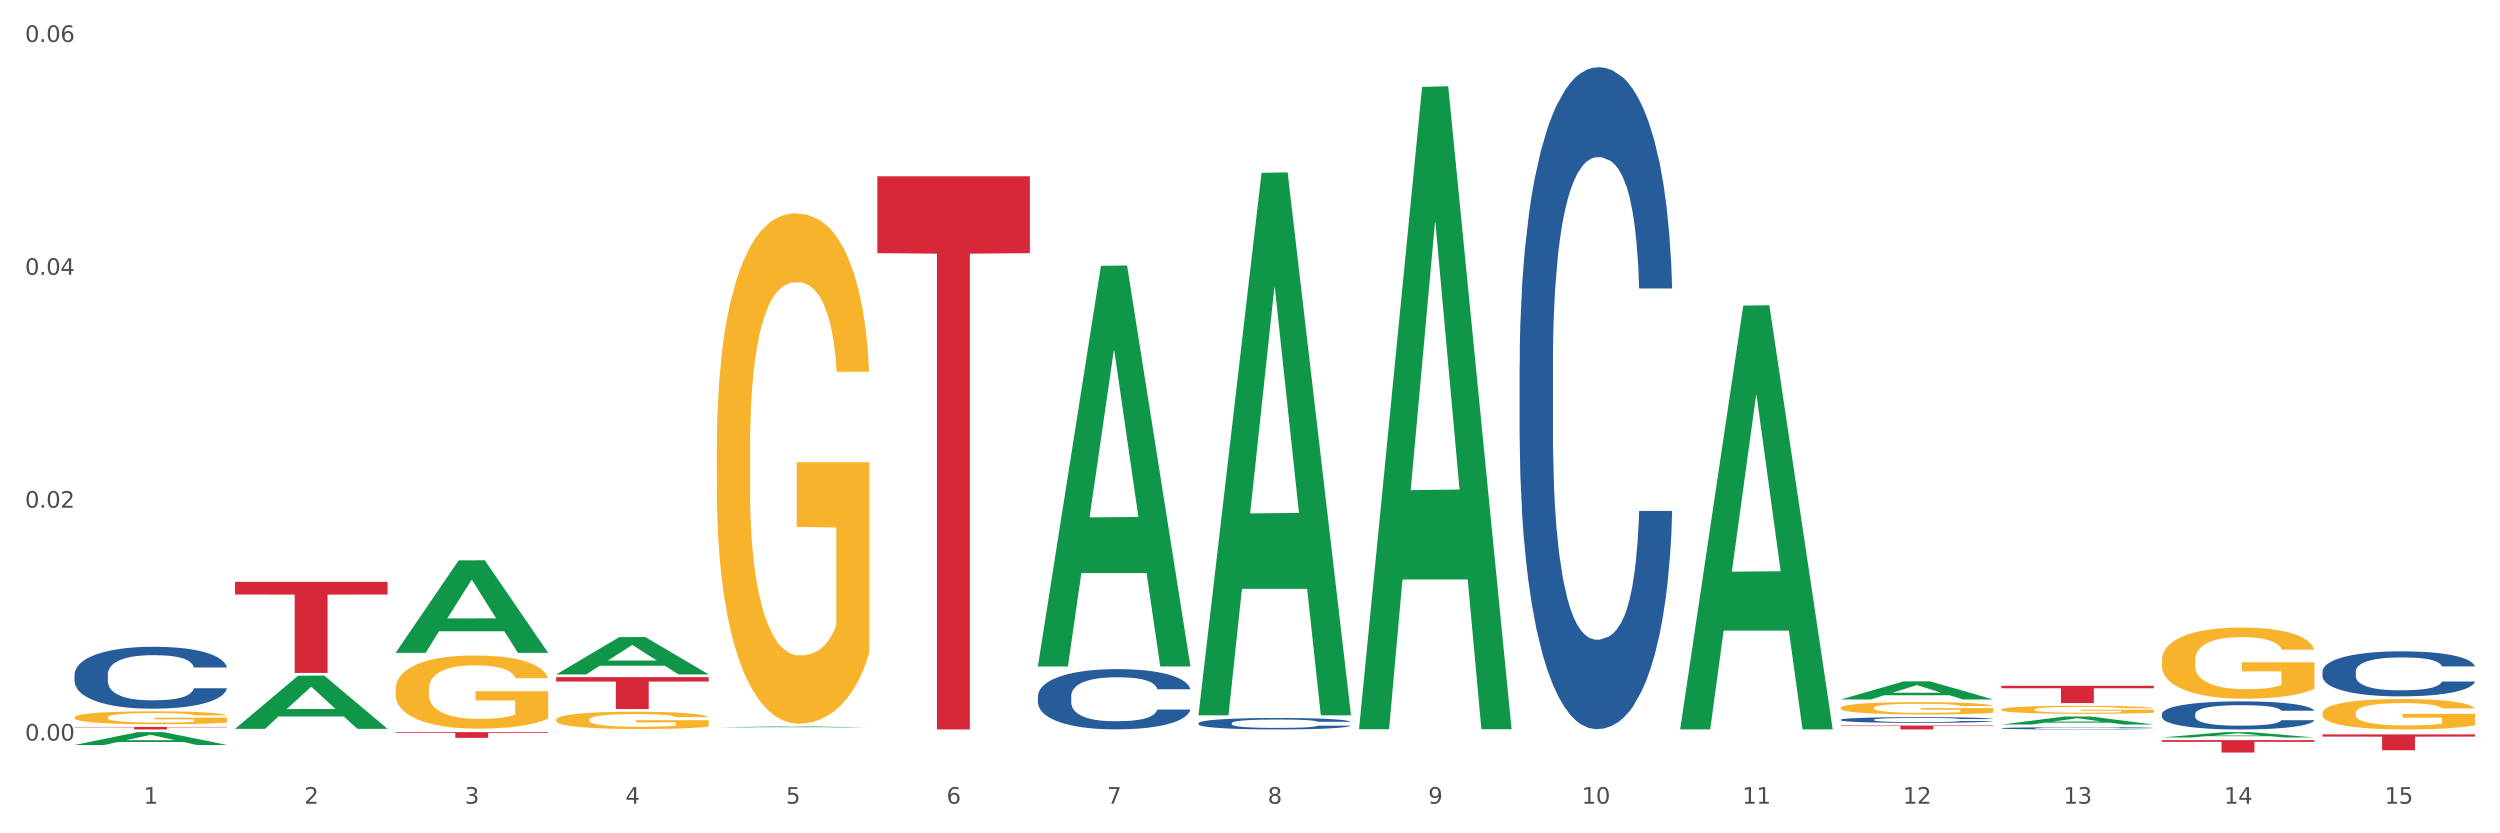 <?xml version="1.0" encoding="utf-8" standalone="no"?>
<!DOCTYPE svg PUBLIC "-//W3C//DTD SVG 1.1//EN"
  "http://www.w3.org/Graphics/SVG/1.1/DTD/svg11.dtd">
<svg xmlns:xlink="http://www.w3.org/1999/xlink" width="1080pt" height="360pt" viewBox="0 0 1080 360" xmlns="http://www.w3.org/2000/svg" version="1.1">
 <rect x="0" y="0" width="1080" height="360" fill="#333333" stroke="none"/>
 <defs>
  <style type="text/css">*{stroke-linejoin: round; stroke-linecap: butt}</style>
 </defs>
 <g id="figure_1">
  <g id="patch_1">
   <path d="M 0 360 
L 1080 360 
L 1080 0 
L 0 0 
z
" style="fill: #ffffff; stroke: #ffffff; stroke-linejoin: miter"/>
  </g>
  <g id="axes_1">
   <g id="matplotlib.axis_1">
    <g id="xtick_1">
     <g id="text_1">
      <!-- 1 -->
      <g style="fill: #4d4d4d" transform="translate(62.07 347.204) scale(0.096 -0.096)">
       <defs>
        <path id="DejaVuSans-31" d="M 794 531 
L 1825 531 
L 1825 4091 
L 703 3866 
L 703 4441 
L 1819 4666 
L 2450 4666 
L 2450 531 
L 3481 531 
L 3481 0 
L 794 0 
L 794 531 
z
" transform="scale(0.016)"/>
       </defs>
       <use xlink:href="#DejaVuSans-31"/>
      </g>
     </g>
    </g>
    <g id="xtick_2">
     <g id="text_2">
      <!-- 2 -->
      <g style="fill: #4d4d4d" transform="translate(131.436 347.204) scale(0.096 -0.096)">
       <defs>
        <path id="DejaVuSans-32" d="M 1228 531 
L 3431 531 
L 3431 0 
L 469 0 
L 469 531 
Q 828 903 1448 1529 
Q 2069 2156 2228 2338 
Q 2531 2678 2651 2914 
Q 2772 3150 2772 3378 
Q 2772 3750 2511 3984 
Q 2250 4219 1831 4219 
Q 1534 4219 1204 4116 
Q 875 4013 500 3803 
L 500 4441 
Q 881 4594 1212 4672 
Q 1544 4750 1819 4750 
Q 2544 4750 2975 4387 
Q 3406 4025 3406 3419 
Q 3406 3131 3298 2873 
Q 3191 2616 2906 2266 
Q 2828 2175 2409 1742 
Q 1991 1309 1228 531 
z
" transform="scale(0.016)"/>
       </defs>
       <use xlink:href="#DejaVuSans-32"/>
      </g>
     </g>
    </g>
    <g id="xtick_3">
     <g id="text_3">
      <!-- 3 -->
      <g style="fill: #4d4d4d" transform="translate(200.802 347.204) scale(0.096 -0.096)">
       <defs>
        <path id="DejaVuSans-33" d="M 2597 2516 
Q 3050 2419 3304 2112 
Q 3559 1806 3559 1356 
Q 3559 666 3084 287 
Q 2609 -91 1734 -91 
Q 1441 -91 1130 -33 
Q 819 25 488 141 
L 488 750 
Q 750 597 1062 519 
Q 1375 441 1716 441 
Q 2309 441 2620 675 
Q 2931 909 2931 1356 
Q 2931 1769 2642 2001 
Q 2353 2234 1838 2234 
L 1294 2234 
L 1294 2753 
L 1863 2753 
Q 2328 2753 2575 2939 
Q 2822 3125 2822 3475 
Q 2822 3834 2567 4026 
Q 2313 4219 1838 4219 
Q 1578 4219 1281 4162 
Q 984 4106 628 3988 
L 628 4550 
Q 988 4650 1302 4700 
Q 1616 4750 1894 4750 
Q 2613 4750 3031 4423 
Q 3450 4097 3450 3541 
Q 3450 3153 3228 2886 
Q 3006 2619 2597 2516 
z
" transform="scale(0.016)"/>
       </defs>
       <use xlink:href="#DejaVuSans-33"/>
      </g>
     </g>
    </g>
    <g id="xtick_4">
     <g id="text_4">
      <!-- 4 -->
      <g style="fill: #4d4d4d" transform="translate(270.169 347.204) scale(0.096 -0.096)">
       <defs>
        <path id="DejaVuSans-34" d="M 2419 4116 
L 825 1625 
L 2419 1625 
L 2419 4116 
z
M 2253 4666 
L 3047 4666 
L 3047 1625 
L 3713 1625 
L 3713 1100 
L 3047 1100 
L 3047 0 
L 2419 0 
L 2419 1100 
L 313 1100 
L 313 1709 
L 2253 4666 
z
" transform="scale(0.016)"/>
       </defs>
       <use xlink:href="#DejaVuSans-34"/>
      </g>
     </g>
    </g>
    <g id="xtick_5">
     <g id="text_5">
      <!-- 5 -->
      <g style="fill: #4d4d4d" transform="translate(339.535 347.204) scale(0.096 -0.096)">
       <defs>
        <path id="DejaVuSans-35" d="M 691 4666 
L 3169 4666 
L 3169 4134 
L 1269 4134 
L 1269 2991 
Q 1406 3038 1543 3061 
Q 1681 3084 1819 3084 
Q 2600 3084 3056 2656 
Q 3513 2228 3513 1497 
Q 3513 744 3044 326 
Q 2575 -91 1722 -91 
Q 1428 -91 1123 -41 
Q 819 9 494 109 
L 494 744 
Q 775 591 1075 516 
Q 1375 441 1709 441 
Q 2250 441 2565 725 
Q 2881 1009 2881 1497 
Q 2881 1984 2565 2268 
Q 2250 2553 1709 2553 
Q 1456 2553 1204 2497 
Q 953 2441 691 2322 
L 691 4666 
z
" transform="scale(0.016)"/>
       </defs>
       <use xlink:href="#DejaVuSans-35"/>
      </g>
     </g>
    </g>
    <g id="xtick_6">
     <g id="text_6">
      <!-- 6 -->
      <g style="fill: #4d4d4d" transform="translate(408.901 347.204) scale(0.096 -0.096)">
       <defs>
        <path id="DejaVuSans-36" d="M 2113 2584 
Q 1688 2584 1439 2293 
Q 1191 2003 1191 1497 
Q 1191 994 1439 701 
Q 1688 409 2113 409 
Q 2538 409 2786 701 
Q 3034 994 3034 1497 
Q 3034 2003 2786 2293 
Q 2538 2584 2113 2584 
z
M 3366 4563 
L 3366 3988 
Q 3128 4100 2886 4159 
Q 2644 4219 2406 4219 
Q 1781 4219 1451 3797 
Q 1122 3375 1075 2522 
Q 1259 2794 1537 2939 
Q 1816 3084 2150 3084 
Q 2853 3084 3261 2657 
Q 3669 2231 3669 1497 
Q 3669 778 3244 343 
Q 2819 -91 2113 -91 
Q 1303 -91 875 529 
Q 447 1150 447 2328 
Q 447 3434 972 4092 
Q 1497 4750 2381 4750 
Q 2619 4750 2861 4703 
Q 3103 4656 3366 4563 
z
" transform="scale(0.016)"/>
       </defs>
       <use xlink:href="#DejaVuSans-36"/>
      </g>
     </g>
    </g>
    <g id="xtick_7">
     <g id="text_7">
      <!-- 7 -->
      <g style="fill: #4d4d4d" transform="translate(478.267 347.204) scale(0.096 -0.096)">
       <defs>
        <path id="DejaVuSans-37" d="M 525 4666 
L 3525 4666 
L 3525 4397 
L 1831 0 
L 1172 0 
L 2766 4134 
L 525 4134 
L 525 4666 
z
" transform="scale(0.016)"/>
       </defs>
       <use xlink:href="#DejaVuSans-37"/>
      </g>
     </g>
    </g>
    <g id="xtick_8">
     <g id="text_8">
      <!-- 8 -->
      <g style="fill: #4d4d4d" transform="translate(547.634 347.204) scale(0.096 -0.096)">
       <defs>
        <path id="DejaVuSans-38" d="M 2034 2216 
Q 1584 2216 1326 1975 
Q 1069 1734 1069 1313 
Q 1069 891 1326 650 
Q 1584 409 2034 409 
Q 2484 409 2743 651 
Q 3003 894 3003 1313 
Q 3003 1734 2745 1975 
Q 2488 2216 2034 2216 
z
M 1403 2484 
Q 997 2584 770 2862 
Q 544 3141 544 3541 
Q 544 4100 942 4425 
Q 1341 4750 2034 4750 
Q 2731 4750 3128 4425 
Q 3525 4100 3525 3541 
Q 3525 3141 3298 2862 
Q 3072 2584 2669 2484 
Q 3125 2378 3379 2068 
Q 3634 1759 3634 1313 
Q 3634 634 3220 271 
Q 2806 -91 2034 -91 
Q 1263 -91 848 271 
Q 434 634 434 1313 
Q 434 1759 690 2068 
Q 947 2378 1403 2484 
z
M 1172 3481 
Q 1172 3119 1398 2916 
Q 1625 2713 2034 2713 
Q 2441 2713 2670 2916 
Q 2900 3119 2900 3481 
Q 2900 3844 2670 4047 
Q 2441 4250 2034 4250 
Q 1625 4250 1398 4047 
Q 1172 3844 1172 3481 
z
" transform="scale(0.016)"/>
       </defs>
       <use xlink:href="#DejaVuSans-38"/>
      </g>
     </g>
    </g>
    <g id="xtick_9">
     <g id="text_9">
      <!-- 9 -->
      <g style="fill: #4d4d4d" transform="translate(617 347.204) scale(0.096 -0.096)">
       <defs>
        <path id="DejaVuSans-39" d="M 703 97 
L 703 672 
Q 941 559 1184 500 
Q 1428 441 1663 441 
Q 2288 441 2617 861 
Q 2947 1281 2994 2138 
Q 2813 1869 2534 1725 
Q 2256 1581 1919 1581 
Q 1219 1581 811 2004 
Q 403 2428 403 3163 
Q 403 3881 828 4315 
Q 1253 4750 1959 4750 
Q 2769 4750 3195 4129 
Q 3622 3509 3622 2328 
Q 3622 1225 3098 567 
Q 2575 -91 1691 -91 
Q 1453 -91 1209 -44 
Q 966 3 703 97 
z
M 1959 2075 
Q 2384 2075 2632 2365 
Q 2881 2656 2881 3163 
Q 2881 3666 2632 3958 
Q 2384 4250 1959 4250 
Q 1534 4250 1286 3958 
Q 1038 3666 1038 3163 
Q 1038 2656 1286 2365 
Q 1534 2075 1959 2075 
z
" transform="scale(0.016)"/>
       </defs>
       <use xlink:href="#DejaVuSans-39"/>
      </g>
     </g>
    </g>
    <g id="xtick_10">
     <g id="text_10">
      <!-- 10 -->
      <g style="fill: #4d4d4d" transform="translate(683.312 347.204) scale(0.096 -0.096)">
       <defs>
        <path id="DejaVuSans-30" d="M 2034 4250 
Q 1547 4250 1301 3770 
Q 1056 3291 1056 2328 
Q 1056 1369 1301 889 
Q 1547 409 2034 409 
Q 2525 409 2770 889 
Q 3016 1369 3016 2328 
Q 3016 3291 2770 3770 
Q 2525 4250 2034 4250 
z
M 2034 4750 
Q 2819 4750 3233 4129 
Q 3647 3509 3647 2328 
Q 3647 1150 3233 529 
Q 2819 -91 2034 -91 
Q 1250 -91 836 529 
Q 422 1150 422 2328 
Q 422 3509 836 4129 
Q 1250 4750 2034 4750 
z
" transform="scale(0.016)"/>
       </defs>
       <use xlink:href="#DejaVuSans-31"/>
       <use xlink:href="#DejaVuSans-30" transform="translate(63.623 0)"/>
      </g>
     </g>
    </g>
    <g id="xtick_11">
     <g id="text_11">
      <!-- 11 -->
      <g style="fill: #4d4d4d" transform="translate(752.678 347.204) scale(0.096 -0.096)">
       <use xlink:href="#DejaVuSans-31"/>
       <use xlink:href="#DejaVuSans-31" transform="translate(63.623 0)"/>
      </g>
     </g>
    </g>
    <g id="xtick_12">
     <g id="text_12">
      <!-- 12 -->
      <g style="fill: #4d4d4d" transform="translate(822.044 347.204) scale(0.096 -0.096)">
       <use xlink:href="#DejaVuSans-31"/>
       <use xlink:href="#DejaVuSans-32" transform="translate(63.623 0)"/>
      </g>
     </g>
    </g>
    <g id="xtick_13">
     <g id="text_13">
      <!-- 13 -->
      <g style="fill: #4d4d4d" transform="translate(891.411 347.204) scale(0.096 -0.096)">
       <use xlink:href="#DejaVuSans-31"/>
       <use xlink:href="#DejaVuSans-33" transform="translate(63.623 0)"/>
      </g>
     </g>
    </g>
    <g id="xtick_14">
     <g id="text_14">
      <!-- 14 -->
      <g style="fill: #4d4d4d" transform="translate(960.777 347.204) scale(0.096 -0.096)">
       <use xlink:href="#DejaVuSans-31"/>
       <use xlink:href="#DejaVuSans-34" transform="translate(63.623 0)"/>
      </g>
     </g>
    </g>
    <g id="xtick_15">
     <g id="text_15">
      <!-- 15 -->
      <g style="fill: #4d4d4d" transform="translate(1030.143 347.204) scale(0.096 -0.096)">
       <use xlink:href="#DejaVuSans-31"/>
       <use xlink:href="#DejaVuSans-35" transform="translate(63.623 0)"/>
      </g>
     </g>
    </g>
    <g id="xtick_16"/>
    <g id="xtick_17"/>
    <g id="xtick_18"/>
    <g id="xtick_19"/>
    <g id="xtick_20"/>
    <g id="xtick_21"/>
    <g id="xtick_22"/>
    <g id="xtick_23"/>
    <g id="xtick_24"/>
    <g id="xtick_25"/>
    <g id="xtick_26"/>
    <g id="xtick_27"/>
    <g id="xtick_28"/>
    <g id="xtick_29"/>
   </g>
   <g id="matplotlib.axis_2">
    <g id="ytick_1">
     <g id="text_16">
      <!-- 0.00 -->
      <g style="fill: #4d4d4d" transform="translate(10.8 319.928) scale(0.096 -0.096)">
       <defs>
        <path id="DejaVuSans-2e" d="M 684 794 
L 1344 794 
L 1344 0 
L 684 0 
L 684 794 
z
" transform="scale(0.016)"/>
       </defs>
       <use xlink:href="#DejaVuSans-30"/>
       <use xlink:href="#DejaVuSans-2e" transform="translate(63.623 0)"/>
       <use xlink:href="#DejaVuSans-30" transform="translate(95.41 0)"/>
       <use xlink:href="#DejaVuSans-30" transform="translate(159.033 0)"/>
      </g>
     </g>
    </g>
    <g id="ytick_2">
     <g id="text_17">
      <!-- 0.02 -->
      <g style="fill: #4d4d4d" transform="translate(10.8 219.329) scale(0.096 -0.096)">
       <use xlink:href="#DejaVuSans-30"/>
       <use xlink:href="#DejaVuSans-2e" transform="translate(63.623 0)"/>
       <use xlink:href="#DejaVuSans-30" transform="translate(95.41 0)"/>
       <use xlink:href="#DejaVuSans-32" transform="translate(159.033 0)"/>
      </g>
     </g>
    </g>
    <g id="ytick_3">
     <g id="text_18">
      <!-- 0.04 -->
      <g style="fill: #4d4d4d" transform="translate(10.8 118.731) scale(0.096 -0.096)">
       <use xlink:href="#DejaVuSans-30"/>
       <use xlink:href="#DejaVuSans-2e" transform="translate(63.623 0)"/>
       <use xlink:href="#DejaVuSans-30" transform="translate(95.41 0)"/>
       <use xlink:href="#DejaVuSans-34" transform="translate(159.033 0)"/>
      </g>
     </g>
    </g>
    <g id="ytick_4">
     <g id="text_19">
      <!-- 0.06 -->
      <g style="fill: #4d4d4d" transform="translate(10.8 18.132) scale(0.096 -0.096)">
       <use xlink:href="#DejaVuSans-30"/>
       <use xlink:href="#DejaVuSans-2e" transform="translate(63.623 0)"/>
       <use xlink:href="#DejaVuSans-30" transform="translate(95.41 0)"/>
       <use xlink:href="#DejaVuSans-36" transform="translate(159.033 0)"/>
      </g>
     </g>
    </g>
    <g id="ytick_5"/>
    <g id="ytick_6"/>
    <g id="ytick_7"/>
   </g>
   <g id="PolyCollection_1">
    <path d="M 32.175 321.817 
L 32.243 321.812 
L 59.417 316.286 
L 70.695 316.281 
L 98.073 321.828 
L 85.029 321.828 
L 79.119 320.536 
L 51.061 320.536 
L 50.857 320.557 
L 45.151 321.828 
L 32.175 321.828 
L 32.175 321.817 
L 54.594 319.765 
L 75.586 319.76 
L 65.192 317.463 
L 65.056 317.453 
L 64.92 317.468 
L 54.526 319.76 
L 54.594 319.765 
L 32.175 321.817 
z
" clip-path="url(#p2d7406fc05)" style="fill: #109648"/>
    <path d="M 101.541 314.817 
L 101.609 314.795 
L 128.784 291.884 
L 140.061 291.862 
L 167.439 314.86 
L 154.395 314.86 
L 148.485 309.504 
L 120.427 309.504 
L 120.224 309.591 
L 114.517 314.86 
L 101.541 314.86 
L 101.541 314.817 
L 123.96 306.309 
L 144.952 306.287 
L 134.558 296.764 
L 134.422 296.721 
L 134.286 296.786 
L 123.892 306.287 
L 123.96 306.309 
L 101.541 314.817 
z
" clip-path="url(#p2d7406fc05)" style="fill: #109648"/>
    <path d="M 170.907 281.95 
L 170.975 281.912 
L 198.15 242.076 
L 209.427 242.038 
L 236.805 282.025 
L 223.762 282.025 
L 217.851 272.713 
L 189.794 272.713 
L 189.59 272.864 
L 183.883 282.025 
L 170.907 282.025 
L 170.907 281.95 
L 193.326 267.157 
L 214.319 267.119 
L 203.924 250.561 
L 203.788 250.486 
L 203.653 250.599 
L 193.258 267.119 
L 193.326 267.157 
L 170.907 281.95 
z
" clip-path="url(#p2d7406fc05)" style="fill: #109648"/>
    <path d="M 240.274 291.333 
L 240.342 291.318 
L 267.516 275.234 
L 278.793 275.219 
L 306.172 291.363 
L 293.128 291.363 
L 287.217 287.604 
L 259.16 287.604 
L 258.956 287.664 
L 253.249 291.363 
L 240.274 291.363 
L 240.274 291.333 
L 262.693 285.36 
L 283.685 285.345 
L 273.291 278.66 
L 273.155 278.63 
L 273.019 278.675 
L 262.625 285.345 
L 262.693 285.36 
L 240.274 291.333 
z
" clip-path="url(#p2d7406fc05)" style="fill: #109648"/>
    <path d="M 309.64 314.247 
L 309.708 314.246 
L 336.882 313.788 
L 348.16 313.788 
L 375.538 314.247 
L 362.494 314.247 
L 356.584 314.14 
L 328.526 314.14 
L 328.322 314.142 
L 322.616 314.247 
L 309.64 314.247 
L 309.64 314.247 
L 332.059 314.077 
L 353.051 314.076 
L 342.657 313.886 
L 342.521 313.885 
L 342.385 313.886 
L 331.991 314.076 
L 332.059 314.077 
L 309.64 314.247 
z
" clip-path="url(#p2d7406fc05)" style="fill: #109648"/>
    <path d="M 587.105 314.486 
L 587.173 314.225 
L 614.347 37.528 
L 625.624 37.267 
L 653.003 315.007 
L 639.959 315.007 
L 634.049 250.332 
L 605.991 250.332 
L 605.787 251.375 
L 600.081 315.007 
L 587.105 315.007 
L 587.105 314.486 
L 609.524 211.735 
L 630.516 211.474 
L 620.122 96.466 
L 619.986 95.945 
L 619.85 96.727 
L 609.456 211.474 
L 609.524 211.735 
L 587.105 314.486 
z
" clip-path="url(#p2d7406fc05)" style="fill: #109648"/>
    <path d="M 517.739 308.577 
L 517.806 308.357 
L 544.981 74.672 
L 556.258 74.452 
L 583.636 309.018 
L 570.593 309.018 
L 564.682 254.396 
L 536.625 254.396 
L 536.421 255.277 
L 530.714 309.018 
L 517.739 309.018 
L 517.739 308.577 
L 540.157 221.799 
L 561.15 221.579 
L 550.755 124.449 
L 550.62 124.008 
L 550.484 124.669 
L 540.089 221.579 
L 540.157 221.799 
L 517.739 308.577 
z
" clip-path="url(#p2d7406fc05)" style="fill: #109648"/>
    <path d="M 448.372 287.584 
L 448.44 287.421 
L 475.615 114.834 
L 486.892 114.671 
L 514.27 287.909 
L 501.227 287.909 
L 495.316 247.568 
L 467.259 247.568 
L 467.055 248.219 
L 461.348 287.909 
L 448.372 287.909 
L 448.372 287.584 
L 470.791 223.494 
L 491.783 223.331 
L 481.389 151.596 
L 481.253 151.271 
L 481.117 151.759 
L 470.723 223.331 
L 470.791 223.494 
L 448.372 287.584 
z
" clip-path="url(#p2d7406fc05)" style="fill: #109648"/>
    <path d="M 725.837 314.743 
L 725.905 314.571 
L 753.08 132.018 
L 764.357 131.846 
L 791.735 315.088 
L 778.691 315.088 
L 772.781 272.417 
L 744.723 272.417 
L 744.52 273.105 
L 738.813 315.088 
L 725.837 315.088 
L 725.837 314.743 
L 748.256 246.953 
L 769.248 246.781 
L 758.854 170.903 
L 758.718 170.559 
L 758.582 171.075 
L 748.188 246.781 
L 748.256 246.953 
L 725.837 314.743 
z
" clip-path="url(#p2d7406fc05)" style="fill: #109648"/>
    <path d="M 795.203 305.787 
L 795.281 305.782 
L 795.281 305.607 
L 795.437 305.456 
L 796.215 305.09 
L 797.382 304.788 
L 798.238 304.627 
L 799.094 304.496 
L 800.105 304.364 
L 801.35 304.228 
L 803.606 304.028 
L 805.006 303.926 
L 806.718 303.819 
L 809.83 303.663 
L 812.086 303.575 
L 814.42 303.502 
L 818.233 303.414 
L 820.722 303.375 
L 823.368 303.346 
L 826.557 303.327 
L 828.969 303.322 
L 834.26 303.336 
L 838.772 303.38 
L 840.951 303.414 
L 843.752 303.473 
L 845.23 303.512 
L 847.642 303.59 
L 850.131 303.692 
L 851.843 303.78 
L 854.41 303.945 
L 856.355 304.111 
L 858.145 304.316 
L 859.078 304.457 
L 859.779 304.588 
L 860.401 304.739 
L 861.024 304.978 
L 847.019 304.978 
L 846.475 304.808 
L 845.619 304.647 
L 844.374 304.491 
L 843.285 304.394 
L 841.418 304.272 
L 839.706 304.194 
L 837.916 304.135 
L 835.738 304.087 
L 834.026 304.062 
L 831.615 304.043 
L 826.869 304.048 
L 823.679 304.087 
L 821.5 304.135 
L 820.1 304.179 
L 818.855 304.228 
L 817.455 304.296 
L 815.821 304.398 
L 814.654 304.491 
L 813.487 304.608 
L 812.553 304.725 
L 811.697 304.861 
L 810.997 305.007 
L 810.453 305.158 
L 809.986 305.344 
L 809.597 305.651 
L 809.597 306.318 
L 809.752 306.469 
L 810.141 306.669 
L 810.608 306.82 
L 811.386 307 
L 812.086 307.122 
L 813.409 307.297 
L 814.887 307.443 
L 816.054 307.536 
L 817.221 307.614 
L 819.244 307.721 
L 821.5 307.809 
L 823.445 307.862 
L 826.091 307.911 
L 827.88 307.931 
L 829.436 307.94 
L 833.248 307.94 
L 835.971 307.926 
L 839.006 307.892 
L 841.34 307.848 
L 843.285 307.794 
L 845.463 307.707 
L 846.864 307.624 
L 846.864 306.605 
L 829.747 306.601 
L 829.747 305.923 
L 861.101 305.923 
L 861.101 307.911 
L 859.779 308.014 
L 858.3 308.106 
L 856.744 308.189 
L 854.41 308.291 
L 851.61 308.389 
L 849.12 308.457 
L 846.475 308.515 
L 843.363 308.569 
L 839.317 308.618 
L 836.827 308.637 
L 833.715 308.652 
L 830.059 308.657 
L 826.869 308.647 
L 823.757 308.623 
L 820.489 308.579 
L 817.299 308.515 
L 814.887 308.452 
L 812.475 308.374 
L 809.908 308.272 
L 807.885 308.174 
L 806.329 308.087 
L 804.617 307.975 
L 802.75 307.828 
L 801.35 307.697 
L 800.105 307.56 
L 798.782 307.385 
L 797.849 307.234 
L 796.915 307.044 
L 796.37 306.903 
L 795.748 306.683 
L 795.281 306.377 
L 795.203 305.787 
z
" clip-path="url(#p2d7406fc05)" style="fill: #f7b32b"/>
    <path d="M 309.64 194.033 
L 309.718 193.831 
L 309.718 186.582 
L 309.873 180.34 
L 310.651 165.237 
L 311.818 152.752 
L 312.674 146.107 
L 313.53 140.67 
L 314.541 135.233 
L 315.786 129.595 
L 318.042 121.339 
L 319.443 117.11 
L 321.155 112.68 
L 324.267 106.236 
L 326.523 102.611 
L 328.857 99.591 
L 332.669 95.966 
L 335.159 94.355 
L 337.804 93.147 
L 340.994 92.341 
L 343.406 92.14 
L 348.696 92.744 
L 353.209 94.556 
L 355.387 95.966 
L 358.188 98.382 
L 359.666 99.993 
L 362.078 103.215 
L 364.568 107.444 
L 366.279 111.069 
L 368.847 117.915 
L 370.792 124.762 
L 372.581 133.219 
L 373.515 139.059 
L 374.215 144.496 
L 374.838 150.738 
L 375.46 160.605 
L 361.456 160.605 
L 360.911 153.558 
L 360.055 146.912 
L 358.81 140.469 
L 357.721 136.441 
L 355.854 131.407 
L 354.142 128.185 
L 352.353 125.769 
L 350.174 123.755 
L 348.463 122.748 
L 346.051 121.943 
L 341.305 122.144 
L 338.115 123.755 
L 335.937 125.769 
L 334.536 127.581 
L 333.292 129.595 
L 331.891 132.414 
L 330.257 136.643 
L 329.09 140.469 
L 327.923 145.301 
L 326.99 150.134 
L 326.134 155.773 
L 325.434 161.814 
L 324.889 168.056 
L 324.422 175.708 
L 324.033 188.394 
L 324.033 215.982 
L 324.189 222.224 
L 324.578 230.48 
L 325.045 236.723 
L 325.823 244.173 
L 326.523 249.208 
L 327.845 256.457 
L 329.324 262.498 
L 330.491 266.324 
L 331.658 269.546 
L 333.681 273.976 
L 335.937 277.601 
L 337.882 279.816 
L 340.527 281.829 
L 342.317 282.635 
L 343.873 283.038 
L 347.685 283.038 
L 350.408 282.434 
L 353.442 281.024 
L 355.776 279.212 
L 357.721 276.997 
L 359.9 273.372 
L 361.3 269.949 
L 361.3 227.863 
L 344.184 227.661 
L 344.184 199.671 
L 375.538 199.671 
L 375.538 281.829 
L 374.215 286.058 
L 372.737 289.884 
L 371.181 293.307 
L 368.847 297.536 
L 366.046 301.564 
L 363.556 304.383 
L 360.911 306.799 
L 357.799 309.014 
L 353.753 311.028 
L 351.264 311.833 
L 348.152 312.438 
L 344.495 312.639 
L 341.305 312.236 
L 338.193 311.229 
L 334.925 309.417 
L 331.736 306.799 
L 329.324 304.181 
L 326.912 300.959 
L 324.344 296.731 
L 322.322 292.703 
L 320.766 289.079 
L 319.054 284.447 
L 317.187 278.406 
L 315.786 272.969 
L 314.541 267.331 
L 313.219 260.082 
L 312.285 253.839 
L 311.352 245.986 
L 310.807 240.146 
L 310.184 231.085 
L 309.718 218.398 
L 309.64 194.033 
z
" clip-path="url(#p2d7406fc05)" style="fill: #f7b32b"/>
    <path d="M 864.57 306.502 
L 864.647 306.499 
L 864.647 306.384 
L 864.803 306.285 
L 865.581 306.046 
L 866.748 305.848 
L 867.604 305.742 
L 868.46 305.656 
L 869.471 305.57 
L 870.716 305.481 
L 872.972 305.35 
L 874.373 305.283 
L 876.084 305.213 
L 879.196 305.111 
L 881.453 305.053 
L 883.787 305.005 
L 887.599 304.948 
L 890.089 304.922 
L 892.734 304.903 
L 895.924 304.89 
L 898.336 304.887 
L 903.626 304.897 
L 908.139 304.925 
L 910.317 304.948 
L 913.118 304.986 
L 914.596 305.012 
L 917.008 305.063 
L 919.498 305.13 
L 921.209 305.187 
L 923.777 305.296 
L 925.722 305.404 
L 927.511 305.538 
L 928.445 305.631 
L 929.145 305.717 
L 929.767 305.816 
L 930.39 305.972 
L 916.385 305.972 
L 915.841 305.86 
L 914.985 305.755 
L 913.74 305.653 
L 912.651 305.589 
L 910.784 305.509 
L 909.072 305.458 
L 907.283 305.42 
L 905.104 305.388 
L 903.393 305.372 
L 900.981 305.359 
L 896.235 305.363 
L 893.045 305.388 
L 890.867 305.42 
L 889.466 305.449 
L 888.221 305.481 
L 886.821 305.525 
L 885.187 305.592 
L 884.02 305.653 
L 882.853 305.73 
L 881.919 305.806 
L 881.064 305.896 
L 880.363 305.991 
L 879.819 306.09 
L 879.352 306.212 
L 878.963 306.413 
L 878.963 306.85 
L 879.119 306.949 
L 879.508 307.08 
L 879.974 307.178 
L 880.752 307.297 
L 881.453 307.376 
L 882.775 307.491 
L 884.253 307.587 
L 885.42 307.648 
L 886.587 307.699 
L 888.61 307.769 
L 890.867 307.826 
L 892.812 307.861 
L 895.457 307.893 
L 897.246 307.906 
L 898.802 307.912 
L 902.615 307.912 
L 905.338 307.903 
L 908.372 307.881 
L 910.706 307.852 
L 912.651 307.817 
L 914.829 307.759 
L 916.23 307.705 
L 916.23 307.038 
L 899.114 307.035 
L 899.114 306.591 
L 930.468 306.591 
L 930.468 307.893 
L 929.145 307.96 
L 927.667 308.021 
L 926.111 308.075 
L 923.777 308.142 
L 920.976 308.206 
L 918.486 308.251 
L 915.841 308.289 
L 912.729 308.324 
L 908.683 308.356 
L 906.193 308.369 
L 903.081 308.378 
L 899.425 308.382 
L 896.235 308.375 
L 893.123 308.359 
L 889.855 308.33 
L 886.665 308.289 
L 884.253 308.248 
L 881.842 308.196 
L 879.274 308.129 
L 877.251 308.066 
L 875.695 308.008 
L 873.984 307.935 
L 872.116 307.839 
L 870.716 307.753 
L 869.471 307.664 
L 868.149 307.549 
L 867.215 307.45 
L 866.281 307.325 
L 865.737 307.233 
L 865.114 307.089 
L 864.647 306.888 
L 864.57 306.502 
z
" clip-path="url(#p2d7406fc05)" style="fill: #f7b32b"/>
    <path d="M 933.936 285.315 
L 934.014 285.287 
L 934.014 284.277 
L 934.169 283.407 
L 934.947 281.302 
L 936.114 279.562 
L 936.97 278.636 
L 937.826 277.879 
L 938.837 277.121 
L 940.082 276.335 
L 942.338 275.185 
L 943.739 274.595 
L 945.45 273.978 
L 948.563 273.08 
L 950.819 272.575 
L 953.153 272.154 
L 956.965 271.649 
L 959.455 271.424 
L 962.1 271.256 
L 965.29 271.144 
L 967.702 271.116 
L 972.992 271.2 
L 977.505 271.452 
L 979.683 271.649 
L 982.484 271.985 
L 983.962 272.21 
L 986.374 272.659 
L 988.864 273.248 
L 990.575 273.753 
L 993.143 274.707 
L 995.088 275.662 
L 996.877 276.84 
L 997.811 277.654 
L 998.511 278.412 
L 999.134 279.282 
L 999.756 280.657 
L 985.752 280.657 
L 985.207 279.675 
L 984.351 278.748 
L 983.106 277.85 
L 982.017 277.289 
L 980.15 276.588 
L 978.438 276.139 
L 976.649 275.802 
L 974.47 275.521 
L 972.759 275.381 
L 970.347 275.269 
L 965.601 275.297 
L 962.411 275.521 
L 960.233 275.802 
L 958.832 276.054 
L 957.588 276.335 
L 956.187 276.728 
L 954.553 277.317 
L 953.386 277.85 
L 952.219 278.524 
L 951.286 279.197 
L 950.43 279.983 
L 949.73 280.825 
L 949.185 281.695 
L 948.718 282.761 
L 948.329 284.529 
L 948.329 288.374 
L 948.485 289.244 
L 948.874 290.394 
L 949.341 291.264 
L 950.119 292.303 
L 950.819 293.004 
L 952.141 294.014 
L 953.62 294.856 
L 954.787 295.389 
L 955.954 295.838 
L 957.977 296.456 
L 960.233 296.961 
L 962.178 297.27 
L 964.823 297.55 
L 966.613 297.663 
L 968.169 297.719 
L 971.981 297.719 
L 974.704 297.634 
L 977.738 297.438 
L 980.072 297.185 
L 982.017 296.877 
L 984.196 296.372 
L 985.596 295.895 
L 985.596 290.03 
L 968.48 290.001 
L 968.48 286.101 
L 999.834 286.101 
L 999.834 297.55 
L 998.511 298.14 
L 997.033 298.673 
L 995.477 299.15 
L 993.143 299.739 
L 990.342 300.3 
L 987.852 300.693 
L 985.207 301.03 
L 982.095 301.339 
L 978.049 301.619 
L 975.56 301.732 
L 972.448 301.816 
L 968.791 301.844 
L 965.601 301.788 
L 962.489 301.647 
L 959.221 301.395 
L 956.032 301.03 
L 953.62 300.665 
L 951.208 300.216 
L 948.64 299.627 
L 946.618 299.066 
L 945.061 298.56 
L 943.35 297.915 
L 941.483 297.073 
L 940.082 296.316 
L 938.837 295.53 
L 937.515 294.52 
L 936.581 293.65 
L 935.648 292.555 
L 935.103 291.741 
L 934.48 290.479 
L 934.014 288.711 
L 933.936 285.315 
z
" clip-path="url(#p2d7406fc05)" style="fill: #f7b32b"/>
    <path d="M 1003.302 308.057 
L 1003.38 308.045 
L 1003.38 307.613 
L 1003.535 307.241 
L 1004.314 306.34 
L 1005.481 305.595 
L 1006.336 305.199 
L 1007.192 304.874 
L 1008.204 304.55 
L 1009.448 304.214 
L 1011.705 303.721 
L 1013.105 303.469 
L 1014.817 303.205 
L 1017.929 302.82 
L 1020.185 302.604 
L 1022.519 302.424 
L 1026.331 302.208 
L 1028.821 302.112 
L 1031.466 302.04 
L 1034.656 301.992 
L 1037.068 301.98 
L 1042.358 302.016 
L 1046.871 302.124 
L 1049.049 302.208 
L 1051.85 302.352 
L 1053.328 302.448 
L 1055.74 302.64 
L 1058.23 302.892 
L 1059.942 303.109 
L 1062.509 303.517 
L 1064.454 303.925 
L 1066.244 304.43 
L 1067.177 304.778 
L 1067.877 305.103 
L 1068.5 305.475 
L 1069.122 306.063 
L 1055.118 306.063 
L 1054.573 305.643 
L 1053.717 305.247 
L 1052.473 304.862 
L 1051.383 304.622 
L 1049.516 304.322 
L 1047.805 304.13 
L 1046.015 303.986 
L 1043.837 303.865 
L 1042.125 303.805 
L 1039.713 303.757 
L 1034.967 303.769 
L 1031.777 303.865 
L 1029.599 303.986 
L 1028.199 304.094 
L 1026.954 304.214 
L 1025.553 304.382 
L 1023.919 304.634 
L 1022.752 304.862 
L 1021.585 305.151 
L 1020.652 305.439 
L 1019.796 305.775 
L 1019.096 306.136 
L 1018.551 306.508 
L 1018.084 306.964 
L 1017.695 307.721 
L 1017.695 309.367 
L 1017.851 309.739 
L 1018.24 310.231 
L 1018.707 310.604 
L 1019.485 311.048 
L 1020.185 311.348 
L 1021.508 311.781 
L 1022.986 312.141 
L 1024.153 312.369 
L 1025.32 312.561 
L 1027.343 312.826 
L 1029.599 313.042 
L 1031.544 313.174 
L 1034.189 313.294 
L 1035.979 313.342 
L 1037.535 313.366 
L 1041.347 313.366 
L 1044.07 313.33 
L 1047.104 313.246 
L 1049.438 313.138 
L 1051.383 313.006 
L 1053.562 312.79 
L 1054.962 312.586 
L 1054.962 310.075 
L 1037.846 310.063 
L 1037.846 308.394 
L 1069.2 308.394 
L 1069.2 313.294 
L 1067.877 313.546 
L 1066.399 313.775 
L 1064.843 313.979 
L 1062.509 314.231 
L 1059.708 314.471 
L 1057.219 314.639 
L 1054.573 314.784 
L 1051.461 314.916 
L 1047.416 315.036 
L 1044.926 315.084 
L 1041.814 315.12 
L 1038.157 315.132 
L 1034.967 315.108 
L 1031.855 315.048 
L 1028.588 314.94 
L 1025.398 314.784 
L 1022.986 314.627 
L 1020.574 314.435 
L 1018.007 314.183 
L 1015.984 313.943 
L 1014.428 313.727 
L 1012.716 313.45 
L 1010.849 313.09 
L 1009.448 312.766 
L 1008.204 312.429 
L 1006.881 311.997 
L 1005.947 311.625 
L 1005.014 311.156 
L 1004.469 310.808 
L 1003.847 310.267 
L 1003.38 309.511 
L 1003.302 308.057 
z
" clip-path="url(#p2d7406fc05)" style="fill: #f7b32b"/>
    <path d="M 170.907 316.281 
L 236.805 316.281 
L 236.805 316.623 
L 210.883 316.626 
L 210.883 318.745 
L 196.673 318.745 
L 196.673 316.626 
L 170.907 316.623 
L 170.907 316.283 
L 170.907 316.281 
z
" clip-path="url(#p2d7406fc05)" style="fill: #d62839"/>
    <path d="M 864.57 296.28 
L 930.468 296.28 
L 930.468 297.317 
L 904.546 297.324 
L 904.546 303.738 
L 890.335 303.738 
L 890.335 297.324 
L 864.57 297.317 
L 864.57 296.287 
L 864.57 296.28 
z
" clip-path="url(#p2d7406fc05)" style="fill: #d62839"/>
    <path d="M 240.274 292.512 
L 306.172 292.512 
L 306.172 294.431 
L 280.25 294.444 
L 280.25 306.32 
L 266.039 306.32 
L 266.039 294.444 
L 240.274 294.431 
L 240.274 292.525 
L 240.274 292.512 
z
" clip-path="url(#p2d7406fc05)" style="fill: #d62839"/>
    <path d="M 379.006 76.159 
L 444.904 76.159 
L 444.904 109.368 
L 418.982 109.592 
L 418.982 315.126 
L 404.772 315.126 
L 404.772 109.592 
L 379.006 109.368 
L 379.006 76.383 
L 379.006 76.159 
z
" clip-path="url(#p2d7406fc05)" style="fill: #d62839"/>
    <path d="M 101.541 316.281 
L 101.619 316.281 
L 101.619 316.281 
L 101.775 316.281 
L 102.553 316.281 
L 103.72 316.281 
L 104.575 316.281 
L 105.431 316.281 
L 106.443 316.281 
L 107.688 316.281 
L 109.944 316.281 
L 111.344 316.281 
L 113.056 316.281 
L 116.168 316.281 
L 118.424 316.281 
L 120.758 316.281 
L 124.57 316.281 
L 127.06 316.281 
L 129.705 316.281 
L 132.895 316.281 
L 135.307 316.281 
L 140.598 316.281 
L 145.11 316.281 
L 147.289 316.281 
L 150.089 316.281 
L 151.568 316.281 
L 153.979 316.281 
L 156.469 316.281 
L 158.181 316.281 
L 160.748 316.281 
L 162.693 316.281 
L 164.483 316.281 
L 165.416 316.281 
L 166.117 316.281 
L 166.739 316.281 
L 167.361 316.281 
L 153.357 316.281 
L 152.812 316.281 
L 151.957 316.281 
L 150.712 316.281 
L 149.623 316.281 
L 147.755 316.281 
L 146.044 316.281 
L 144.254 316.281 
L 142.076 316.281 
L 140.364 316.281 
L 137.952 316.281 
L 133.206 316.281 
L 130.017 316.281 
L 127.838 316.281 
L 126.438 316.281 
L 125.193 316.281 
L 123.792 316.281 
L 122.159 316.281 
L 120.992 316.281 
L 119.825 316.281 
L 118.891 316.281 
L 118.035 316.281 
L 117.335 316.281 
L 116.79 316.281 
L 116.324 316.281 
L 115.935 316.281 
L 115.935 316.281 
L 116.09 316.281 
L 116.479 316.281 
L 116.946 316.281 
L 117.724 316.281 
L 118.424 316.281 
L 119.747 316.282 
L 121.225 316.282 
L 122.392 316.282 
L 123.559 316.282 
L 125.582 316.282 
L 127.838 316.282 
L 129.783 316.282 
L 132.428 316.282 
L 134.218 316.282 
L 135.774 316.282 
L 139.586 316.282 
L 142.309 316.282 
L 145.343 316.282 
L 147.678 316.282 
L 149.623 316.282 
L 151.801 316.282 
L 153.201 316.282 
L 153.201 316.281 
L 136.085 316.281 
L 136.085 316.281 
L 167.439 316.281 
L 167.439 316.282 
L 166.117 316.282 
L 164.638 316.282 
L 163.082 316.282 
L 160.748 316.282 
L 157.947 316.282 
L 155.458 316.282 
L 152.812 316.282 
L 149.7 316.282 
L 145.655 316.282 
L 143.165 316.282 
L 140.053 316.282 
L 136.396 316.282 
L 133.206 316.282 
L 130.094 316.282 
L 126.827 316.282 
L 123.637 316.282 
L 121.225 316.282 
L 118.813 316.282 
L 116.246 316.282 
L 114.223 316.282 
L 112.667 316.282 
L 110.955 316.282 
L 109.088 316.282 
L 107.688 316.282 
L 106.443 316.282 
L 105.12 316.282 
L 104.186 316.281 
L 103.253 316.281 
L 102.708 316.281 
L 102.086 316.281 
L 101.619 316.281 
L 101.541 316.281 
z
" clip-path="url(#p2d7406fc05)" style="fill: #f7b32b"/>
    <path d="M 32.175 309.887 
L 32.253 309.882 
L 32.253 309.698 
L 32.408 309.539 
L 33.186 309.156 
L 34.353 308.839 
L 35.209 308.671 
L 36.065 308.533 
L 37.076 308.395 
L 38.321 308.252 
L 40.578 308.042 
L 41.978 307.935 
L 43.69 307.823 
L 46.802 307.659 
L 49.058 307.567 
L 51.392 307.49 
L 55.204 307.398 
L 57.694 307.358 
L 60.339 307.327 
L 63.529 307.306 
L 65.941 307.301 
L 71.231 307.317 
L 75.744 307.363 
L 77.922 307.398 
L 80.723 307.46 
L 82.201 307.501 
L 84.613 307.582 
L 87.103 307.69 
L 88.815 307.782 
L 91.382 307.955 
L 93.327 308.129 
L 95.116 308.344 
L 96.05 308.492 
L 96.75 308.63 
L 97.373 308.788 
L 97.995 309.039 
L 83.991 309.039 
L 83.446 308.86 
L 82.59 308.691 
L 81.346 308.528 
L 80.256 308.425 
L 78.389 308.298 
L 76.677 308.216 
L 74.888 308.155 
L 72.71 308.104 
L 70.998 308.078 
L 68.586 308.058 
L 63.84 308.063 
L 60.65 308.104 
L 58.472 308.155 
L 57.071 308.201 
L 55.827 308.252 
L 54.426 308.323 
L 52.792 308.431 
L 51.625 308.528 
L 50.458 308.65 
L 49.525 308.773 
L 48.669 308.916 
L 47.969 309.069 
L 47.424 309.228 
L 46.957 309.422 
L 46.568 309.744 
L 46.568 310.444 
L 46.724 310.602 
L 47.113 310.812 
L 47.58 310.97 
L 48.358 311.159 
L 49.058 311.287 
L 50.381 311.471 
L 51.859 311.624 
L 53.026 311.721 
L 54.193 311.803 
L 56.216 311.915 
L 58.472 312.007 
L 60.417 312.063 
L 63.062 312.114 
L 64.852 312.135 
L 66.408 312.145 
L 70.22 312.145 
L 72.943 312.13 
L 75.977 312.094 
L 78.311 312.048 
L 80.256 311.992 
L 82.435 311.9 
L 83.835 311.813 
L 83.835 310.745 
L 66.719 310.74 
L 66.719 310.03 
L 98.073 310.03 
L 98.073 312.114 
L 96.75 312.222 
L 95.272 312.319 
L 93.716 312.406 
L 91.382 312.513 
L 88.581 312.615 
L 86.091 312.687 
L 83.446 312.748 
L 80.334 312.804 
L 76.288 312.855 
L 73.799 312.876 
L 70.687 312.891 
L 67.03 312.896 
L 63.84 312.886 
L 60.728 312.86 
L 57.461 312.814 
L 54.271 312.748 
L 51.859 312.682 
L 49.447 312.6 
L 46.879 312.493 
L 44.857 312.39 
L 43.301 312.298 
L 41.589 312.181 
L 39.722 312.028 
L 38.321 311.89 
L 37.076 311.747 
L 35.754 311.563 
L 34.82 311.404 
L 33.887 311.205 
L 33.342 311.057 
L 32.72 310.827 
L 32.253 310.505 
L 32.175 309.887 
z
" clip-path="url(#p2d7406fc05)" style="fill: #f7b32b"/>
    <path d="M 32.175 291.422 
L 32.253 291.398 
L 32.253 290.714 
L 32.487 289.786 
L 33.343 288.076 
L 34.434 286.781 
L 36.303 285.267 
L 37.316 284.631 
L 38.64 283.923 
L 41.366 282.775 
L 44.482 281.798 
L 46.663 281.26 
L 48.299 280.918 
L 51.96 280.308 
L 54.063 280.039 
L 56.244 279.819 
L 58.114 279.673 
L 61.229 279.502 
L 63.722 279.428 
L 66.604 279.404 
L 69.019 279.428 
L 72.212 279.526 
L 76.886 279.819 
L 78.677 279.99 
L 81.092 280.283 
L 83.585 280.674 
L 85.61 281.065 
L 87.947 281.627 
L 90.361 282.36 
L 92.698 283.288 
L 94.334 284.143 
L 95.658 285.047 
L 96.827 286.146 
L 97.683 287.343 
L 98.073 288.345 
L 83.818 288.345 
L 83.429 287.441 
L 82.65 286.464 
L 81.871 285.804 
L 81.014 285.267 
L 79.69 284.656 
L 78.522 284.265 
L 76.574 283.801 
L 74.783 283.508 
L 73.303 283.337 
L 71.511 283.19 
L 67.694 283.044 
L 64.968 283.044 
L 63.255 283.093 
L 61.151 283.215 
L 59.36 283.386 
L 57.257 283.679 
L 55.621 283.996 
L 53.985 284.412 
L 53.05 284.705 
L 51.648 285.242 
L 50.714 285.682 
L 49.467 286.439 
L 48.766 286.977 
L 47.52 288.369 
L 46.975 289.395 
L 46.741 290.103 
L 46.585 290.885 
L 46.585 294.696 
L 47.053 296.406 
L 47.442 297.139 
L 48.065 297.969 
L 49.234 299.044 
L 50.947 300.094 
L 52.739 300.852 
L 54.219 301.316 
L 55.621 301.658 
L 57.023 301.926 
L 58.737 302.171 
L 60.139 302.317 
L 62.242 302.464 
L 64.734 302.537 
L 66.682 302.537 
L 70.654 302.415 
L 72.446 302.293 
L 74.16 302.122 
L 76.029 301.853 
L 77.509 301.56 
L 78.366 301.34 
L 79.768 300.876 
L 80.858 300.387 
L 81.793 299.826 
L 82.416 299.337 
L 83.117 298.604 
L 83.663 297.774 
L 83.818 297.334 
L 98.073 297.334 
L 97.761 298.213 
L 97.216 299.068 
L 96.126 300.216 
L 95.269 300.876 
L 93.945 301.682 
L 92.542 302.366 
L 90.595 303.123 
L 88.804 303.685 
L 86.934 304.174 
L 84.909 304.613 
L 81.248 305.224 
L 79.924 305.395 
L 77.12 305.688 
L 74.939 305.859 
L 71.745 306.03 
L 68.473 306.128 
L 65.046 306.152 
L 62.008 306.104 
L 58.659 305.957 
L 56.556 305.81 
L 54.219 305.591 
L 51.493 305.249 
L 48.922 304.833 
L 46.507 304.345 
L 44.248 303.783 
L 42.145 303.148 
L 39.419 302.097 
L 37.394 301.071 
L 35.914 300.119 
L 34.901 299.313 
L 33.889 298.287 
L 33.343 297.578 
L 32.487 295.868 
L 32.175 294.28 
L 32.175 291.422 
z
" clip-path="url(#p2d7406fc05)" style="fill: #255c99"/>
    <path d="M 448.372 300.752 
L 448.45 300.729 
L 448.45 300.063 
L 448.684 299.16 
L 449.541 297.496 
L 450.631 296.236 
L 452.501 294.762 
L 453.513 294.144 
L 454.837 293.455 
L 457.564 292.338 
L 460.679 291.387 
L 462.861 290.864 
L 464.496 290.532 
L 468.157 289.937 
L 470.26 289.676 
L 472.441 289.462 
L 474.311 289.319 
L 477.427 289.153 
L 479.919 289.082 
L 482.801 289.058 
L 485.216 289.082 
L 488.41 289.177 
L 493.083 289.462 
L 494.875 289.628 
L 497.289 289.914 
L 499.782 290.294 
L 501.807 290.674 
L 504.144 291.221 
L 506.559 291.934 
L 508.896 292.837 
L 510.531 293.669 
L 511.856 294.549 
L 513.024 295.618 
L 513.881 296.783 
L 514.27 297.757 
L 500.016 297.757 
L 499.626 296.878 
L 498.847 295.927 
L 498.068 295.285 
L 497.212 294.762 
L 495.887 294.168 
L 494.719 293.788 
L 492.772 293.336 
L 490.98 293.051 
L 489.5 292.885 
L 487.709 292.742 
L 483.892 292.599 
L 481.165 292.599 
L 479.452 292.647 
L 477.349 292.766 
L 475.557 292.932 
L 473.454 293.217 
L 471.818 293.526 
L 470.183 293.931 
L 469.248 294.216 
L 467.846 294.739 
L 466.911 295.167 
L 465.665 295.903 
L 464.964 296.426 
L 463.717 297.781 
L 463.172 298.779 
L 462.938 299.469 
L 462.783 300.229 
L 462.783 303.937 
L 463.25 305.601 
L 463.639 306.314 
L 464.263 307.122 
L 465.431 308.168 
L 467.145 309.19 
L 468.936 309.927 
L 470.416 310.379 
L 471.818 310.712 
L 473.22 310.973 
L 474.934 311.211 
L 476.336 311.353 
L 478.439 311.496 
L 480.932 311.567 
L 482.879 311.567 
L 486.852 311.448 
L 488.643 311.33 
L 490.357 311.163 
L 492.226 310.902 
L 493.706 310.617 
L 494.563 310.403 
L 495.965 309.951 
L 497.056 309.476 
L 497.99 308.929 
L 498.614 308.454 
L 499.315 307.74 
L 499.86 306.932 
L 500.016 306.504 
L 514.27 306.504 
L 513.959 307.36 
L 513.413 308.192 
L 512.323 309.309 
L 511.466 309.951 
L 510.142 310.735 
L 508.74 311.401 
L 506.792 312.138 
L 505.001 312.684 
L 503.131 313.16 
L 501.106 313.588 
L 497.445 314.182 
L 496.121 314.348 
L 493.317 314.633 
L 491.136 314.8 
L 487.942 314.966 
L 484.671 315.061 
L 481.243 315.085 
L 478.206 315.038 
L 474.856 314.895 
L 472.753 314.752 
L 470.416 314.538 
L 467.69 314.206 
L 465.119 313.802 
L 462.705 313.326 
L 460.446 312.779 
L 458.343 312.161 
L 455.616 311.139 
L 453.591 310.141 
L 452.111 309.214 
L 451.099 308.43 
L 450.086 307.431 
L 449.541 306.742 
L 448.684 305.078 
L 448.372 303.533 
L 448.372 300.752 
z
" clip-path="url(#p2d7406fc05)" style="fill: #255c99"/>
    <path d="M 240.274 310.924 
L 240.351 310.917 
L 240.351 310.672 
L 240.507 310.46 
L 241.285 309.948 
L 242.452 309.524 
L 243.308 309.299 
L 244.164 309.115 
L 245.175 308.93 
L 246.42 308.739 
L 248.676 308.459 
L 250.077 308.316 
L 251.788 308.165 
L 254.9 307.947 
L 257.157 307.824 
L 259.491 307.722 
L 263.303 307.599 
L 265.793 307.544 
L 268.438 307.503 
L 271.628 307.476 
L 274.04 307.469 
L 279.33 307.489 
L 283.843 307.551 
L 286.021 307.599 
L 288.822 307.681 
L 290.3 307.735 
L 292.712 307.845 
L 295.202 307.988 
L 296.913 308.111 
L 299.481 308.343 
L 301.426 308.575 
L 303.215 308.862 
L 304.149 309.06 
L 304.849 309.244 
L 305.471 309.456 
L 306.094 309.791 
L 292.089 309.791 
L 291.545 309.552 
L 290.689 309.326 
L 289.444 309.108 
L 288.355 308.971 
L 286.488 308.801 
L 284.776 308.691 
L 282.987 308.609 
L 280.808 308.541 
L 279.097 308.507 
L 276.685 308.48 
L 271.939 308.486 
L 268.749 308.541 
L 266.571 308.609 
L 265.17 308.671 
L 263.925 308.739 
L 262.525 308.835 
L 260.891 308.978 
L 259.724 309.108 
L 258.557 309.272 
L 257.623 309.436 
L 256.768 309.627 
L 256.067 309.832 
L 255.523 310.043 
L 255.056 310.303 
L 254.667 310.733 
L 254.667 311.668 
L 254.823 311.88 
L 255.212 312.16 
L 255.678 312.372 
L 256.456 312.624 
L 257.157 312.795 
L 258.479 313.041 
L 259.957 313.246 
L 261.124 313.376 
L 262.291 313.485 
L 264.314 313.635 
L 266.571 313.758 
L 268.516 313.833 
L 271.161 313.901 
L 272.95 313.929 
L 274.506 313.942 
L 278.319 313.942 
L 281.042 313.922 
L 284.076 313.874 
L 286.41 313.813 
L 288.355 313.737 
L 290.533 313.615 
L 291.934 313.498 
L 291.934 312.071 
L 274.818 312.064 
L 274.818 311.115 
L 306.172 311.115 
L 306.172 313.901 
L 304.849 314.045 
L 303.371 314.174 
L 301.815 314.291 
L 299.481 314.434 
L 296.68 314.571 
L 294.19 314.666 
L 291.545 314.748 
L 288.433 314.823 
L 284.387 314.891 
L 281.897 314.919 
L 278.785 314.939 
L 275.129 314.946 
L 271.939 314.932 
L 268.827 314.898 
L 265.559 314.837 
L 262.369 314.748 
L 259.957 314.659 
L 257.546 314.55 
L 254.978 314.407 
L 252.955 314.27 
L 251.399 314.147 
L 249.688 313.99 
L 247.82 313.785 
L 246.42 313.601 
L 245.175 313.41 
L 243.853 313.164 
L 242.919 312.952 
L 241.985 312.686 
L 241.441 312.488 
L 240.818 312.181 
L 240.351 311.75 
L 240.274 310.924 
z
" clip-path="url(#p2d7406fc05)" style="fill: #f7b32b"/>
    <path d="M 170.907 297.785 
L 170.985 297.756 
L 170.985 296.717 
L 171.141 295.821 
L 171.919 293.656 
L 173.086 291.865 
L 173.942 290.913 
L 174.798 290.133 
L 175.809 289.353 
L 177.054 288.545 
L 179.31 287.361 
L 180.71 286.754 
L 182.422 286.119 
L 185.534 285.195 
L 187.79 284.675 
L 190.124 284.242 
L 193.937 283.722 
L 196.426 283.491 
L 199.072 283.318 
L 202.261 283.203 
L 204.673 283.174 
L 209.964 283.26 
L 214.476 283.52 
L 216.655 283.722 
L 219.456 284.069 
L 220.934 284.3 
L 223.346 284.762 
L 225.835 285.368 
L 227.547 285.888 
L 230.114 286.87 
L 232.059 287.852 
L 233.849 289.065 
L 234.783 289.902 
L 235.483 290.682 
L 236.105 291.577 
L 236.728 292.992 
L 222.723 292.992 
L 222.179 291.981 
L 221.323 291.028 
L 220.078 290.104 
L 218.989 289.527 
L 217.122 288.805 
L 215.41 288.343 
L 213.62 287.996 
L 211.442 287.707 
L 209.73 287.563 
L 207.319 287.447 
L 202.573 287.476 
L 199.383 287.707 
L 197.204 287.996 
L 195.804 288.256 
L 194.559 288.545 
L 193.159 288.949 
L 191.525 289.555 
L 190.358 290.104 
L 189.191 290.797 
L 188.257 291.49 
L 187.401 292.299 
L 186.701 293.165 
L 186.157 294.06 
L 185.69 295.157 
L 185.301 296.977 
L 185.301 300.933 
L 185.456 301.828 
L 185.845 303.012 
L 186.312 303.907 
L 187.09 304.975 
L 187.79 305.697 
L 189.113 306.737 
L 190.591 307.603 
L 191.758 308.152 
L 192.925 308.614 
L 194.948 309.249 
L 197.204 309.769 
L 199.149 310.086 
L 201.795 310.375 
L 203.584 310.49 
L 205.14 310.548 
L 208.952 310.548 
L 211.675 310.462 
L 214.71 310.259 
L 217.044 310 
L 218.989 309.682 
L 221.167 309.162 
L 222.568 308.671 
L 222.568 302.636 
L 205.451 302.607 
L 205.451 298.594 
L 236.805 298.594 
L 236.805 310.375 
L 235.483 310.981 
L 234.004 311.53 
L 232.448 312.021 
L 230.114 312.627 
L 227.314 313.205 
L 224.824 313.609 
L 222.179 313.956 
L 219.067 314.273 
L 215.021 314.562 
L 212.531 314.677 
L 209.419 314.764 
L 205.763 314.793 
L 202.573 314.735 
L 199.461 314.591 
L 196.193 314.331 
L 193.003 313.956 
L 190.591 313.58 
L 188.179 313.118 
L 185.612 312.512 
L 183.589 311.934 
L 182.033 311.414 
L 180.321 310.75 
L 178.454 309.884 
L 177.054 309.104 
L 175.809 308.296 
L 174.486 307.256 
L 173.553 306.361 
L 172.619 305.235 
L 172.074 304.398 
L 171.452 303.098 
L 170.985 301.279 
L 170.907 297.785 
z
" clip-path="url(#p2d7406fc05)" style="fill: #f7b32b"/>
    <path d="M 32.175 314.045 
L 98.073 314.045 
L 98.073 314.196 
L 72.151 314.197 
L 72.151 315.132 
L 57.941 315.132 
L 57.941 314.197 
L 32.175 314.196 
L 32.175 314.046 
L 32.175 314.045 
z
" clip-path="url(#p2d7406fc05)" style="fill: #d62839"/>
    <path d="M 1003.302 317.269 
L 1069.2 317.269 
L 1069.2 318.22 
L 1043.278 318.227 
L 1043.278 324.115 
L 1029.068 324.115 
L 1029.068 318.227 
L 1003.302 318.22 
L 1003.302 317.275 
L 1003.302 317.269 
z
" clip-path="url(#p2d7406fc05)" style="fill: #d62839"/>
    <path d="M 933.936 319.732 
L 999.834 319.732 
L 999.834 320.478 
L 973.912 320.483 
L 973.912 325.105 
L 959.702 325.105 
L 959.702 320.483 
L 933.936 320.478 
L 933.936 319.737 
L 933.936 319.732 
z
" clip-path="url(#p2d7406fc05)" style="fill: #d62839"/>
    <path d="M 1003.302 290.118 
L 1003.38 290.1 
L 1003.38 289.603 
L 1003.614 288.928 
L 1004.47 287.684 
L 1005.561 286.743 
L 1007.43 285.641 
L 1008.443 285.179 
L 1009.767 284.664 
L 1012.494 283.829 
L 1015.609 283.118 
L 1017.79 282.728 
L 1019.426 282.479 
L 1023.087 282.035 
L 1025.19 281.839 
L 1027.371 281.679 
L 1029.241 281.573 
L 1032.356 281.449 
L 1034.849 281.395 
L 1037.731 281.377 
L 1040.146 281.395 
L 1043.339 281.466 
L 1048.013 281.679 
L 1049.805 281.804 
L 1052.219 282.017 
L 1054.712 282.301 
L 1056.737 282.586 
L 1059.074 282.994 
L 1061.489 283.527 
L 1063.825 284.202 
L 1065.461 284.824 
L 1066.785 285.481 
L 1067.954 286.281 
L 1068.811 287.151 
L 1069.2 287.88 
L 1054.945 287.88 
L 1054.556 287.222 
L 1053.777 286.512 
L 1052.998 286.032 
L 1052.141 285.641 
L 1050.817 285.197 
L 1049.649 284.913 
L 1047.701 284.575 
L 1045.91 284.362 
L 1044.43 284.238 
L 1042.638 284.131 
L 1038.822 284.025 
L 1036.095 284.025 
L 1034.382 284.06 
L 1032.278 284.149 
L 1030.487 284.273 
L 1028.384 284.486 
L 1026.748 284.717 
L 1025.112 285.019 
L 1024.178 285.233 
L 1022.775 285.623 
L 1021.841 285.943 
L 1020.594 286.494 
L 1019.893 286.885 
L 1018.647 287.897 
L 1018.102 288.644 
L 1017.868 289.159 
L 1017.712 289.727 
L 1017.712 292.499 
L 1018.18 293.742 
L 1018.569 294.275 
L 1019.192 294.879 
L 1020.361 295.661 
L 1022.074 296.425 
L 1023.866 296.976 
L 1025.346 297.313 
L 1026.748 297.562 
L 1028.15 297.757 
L 1029.864 297.935 
L 1031.266 298.041 
L 1033.369 298.148 
L 1035.862 298.201 
L 1037.809 298.201 
L 1041.781 298.113 
L 1043.573 298.024 
L 1045.287 297.899 
L 1047.156 297.704 
L 1048.636 297.491 
L 1049.493 297.331 
L 1050.895 296.993 
L 1051.986 296.638 
L 1052.92 296.229 
L 1053.543 295.874 
L 1054.244 295.341 
L 1054.79 294.737 
L 1054.945 294.417 
L 1069.2 294.417 
L 1068.888 295.057 
L 1068.343 295.679 
L 1067.253 296.514 
L 1066.396 296.993 
L 1065.072 297.58 
L 1063.67 298.077 
L 1061.722 298.628 
L 1059.931 299.036 
L 1058.061 299.392 
L 1056.036 299.711 
L 1052.375 300.156 
L 1051.051 300.28 
L 1048.247 300.493 
L 1046.066 300.617 
L 1042.872 300.742 
L 1039.6 300.813 
L 1036.173 300.831 
L 1033.135 300.795 
L 1029.786 300.689 
L 1027.683 300.582 
L 1025.346 300.422 
L 1022.62 300.173 
L 1020.049 299.871 
L 1017.634 299.516 
L 1015.376 299.107 
L 1013.272 298.646 
L 1010.546 297.882 
L 1008.521 297.135 
L 1007.041 296.443 
L 1006.028 295.856 
L 1005.016 295.11 
L 1004.47 294.595 
L 1003.614 293.351 
L 1003.302 292.197 
L 1003.302 290.118 
z
" clip-path="url(#p2d7406fc05)" style="fill: #255c99"/>
    <path d="M 101.541 251.365 
L 167.439 251.365 
L 167.439 256.833 
L 141.517 256.87 
L 141.517 290.713 
L 127.307 290.713 
L 127.307 256.87 
L 101.541 256.833 
L 101.541 251.402 
L 101.541 251.365 
z
" clip-path="url(#p2d7406fc05)" style="fill: #d62839"/>
    <path d="M 795.203 310.915 
L 795.281 310.913 
L 795.281 310.85 
L 795.515 310.764 
L 796.372 310.606 
L 797.462 310.487 
L 799.332 310.347 
L 800.344 310.288 
L 801.669 310.223 
L 804.395 310.117 
L 807.511 310.027 
L 809.692 309.977 
L 811.327 309.945 
L 814.988 309.889 
L 817.092 309.864 
L 819.273 309.844 
L 821.142 309.83 
L 824.258 309.815 
L 826.75 309.808 
L 829.632 309.806 
L 832.047 309.808 
L 835.241 309.817 
L 839.914 309.844 
L 841.706 309.86 
L 844.121 309.887 
L 846.613 309.923 
L 848.638 309.959 
L 850.975 310.011 
L 853.39 310.078 
L 855.727 310.164 
L 857.362 310.243 
L 858.687 310.326 
L 859.855 310.428 
L 860.712 310.538 
L 861.101 310.631 
L 846.847 310.631 
L 846.457 310.547 
L 845.678 310.457 
L 844.899 310.396 
L 844.043 310.347 
L 842.718 310.29 
L 841.55 310.254 
L 839.603 310.211 
L 837.811 310.184 
L 836.331 310.169 
L 834.54 310.155 
L 830.723 310.142 
L 827.997 310.142 
L 826.283 310.146 
L 824.18 310.157 
L 822.388 310.173 
L 820.285 310.2 
L 818.649 310.23 
L 817.014 310.268 
L 816.079 310.295 
L 814.677 310.345 
L 813.742 310.385 
L 812.496 310.455 
L 811.795 310.505 
L 810.548 310.633 
L 810.003 310.728 
L 809.77 310.793 
L 809.614 310.865 
L 809.614 311.217 
L 810.081 311.375 
L 810.471 311.443 
L 811.094 311.519 
L 812.262 311.618 
L 813.976 311.715 
L 815.767 311.785 
L 817.247 311.828 
L 818.649 311.86 
L 820.051 311.885 
L 821.765 311.907 
L 823.167 311.921 
L 825.27 311.934 
L 827.763 311.941 
L 829.71 311.941 
L 833.683 311.93 
L 835.474 311.918 
L 837.188 311.903 
L 839.057 311.878 
L 840.537 311.851 
L 841.394 311.83 
L 842.796 311.788 
L 843.887 311.742 
L 844.822 311.691 
L 845.445 311.646 
L 846.146 311.578 
L 846.691 311.501 
L 846.847 311.461 
L 861.101 311.461 
L 860.79 311.542 
L 860.245 311.621 
L 859.154 311.727 
L 858.297 311.788 
L 856.973 311.862 
L 855.571 311.925 
L 853.624 311.995 
L 851.832 312.047 
L 849.963 312.092 
L 847.937 312.133 
L 844.276 312.189 
L 842.952 312.205 
L 840.148 312.232 
L 837.967 312.248 
L 834.773 312.263 
L 831.502 312.272 
L 828.074 312.275 
L 825.037 312.27 
L 821.687 312.257 
L 819.584 312.243 
L 817.247 312.223 
L 814.521 312.191 
L 811.951 312.153 
L 809.536 312.108 
L 807.277 312.056 
L 805.174 311.997 
L 802.448 311.9 
L 800.422 311.806 
L 798.942 311.718 
L 797.93 311.643 
L 796.917 311.549 
L 796.372 311.483 
L 795.515 311.325 
L 795.203 311.179 
L 795.203 310.915 
z
" clip-path="url(#p2d7406fc05)" style="fill: #255c99"/>
    <path d="M 656.471 157.523 
L 656.549 157.261 
L 656.549 149.949 
L 656.783 140.025 
L 657.639 121.744 
L 658.73 107.903 
L 660.599 91.712 
L 661.612 84.922 
L 662.936 77.348 
L 665.662 65.074 
L 668.778 54.628 
L 670.959 48.883 
L 672.595 45.226 
L 676.256 38.698 
L 678.359 35.825 
L 680.54 33.474 
L 682.41 31.908 
L 685.525 30.079 
L 688.018 29.296 
L 690.9 29.035 
L 693.315 29.296 
L 696.508 30.341 
L 701.182 33.474 
L 702.973 35.303 
L 705.388 38.436 
L 707.881 42.615 
L 709.906 46.793 
L 712.243 52.8 
L 714.657 60.634 
L 716.994 70.558 
L 718.63 79.699 
L 719.954 89.361 
L 721.123 101.113 
L 721.979 113.91 
L 722.369 124.617 
L 708.114 124.617 
L 707.725 114.954 
L 706.946 104.508 
L 706.167 97.457 
L 705.31 91.712 
L 703.986 85.183 
L 702.818 81.004 
L 700.87 76.043 
L 699.079 72.909 
L 697.599 71.081 
L 695.807 69.514 
L 691.99 67.947 
L 689.264 67.947 
L 687.55 68.469 
L 685.447 69.775 
L 683.656 71.603 
L 681.553 74.737 
L 679.917 78.132 
L 678.281 82.571 
L 677.346 85.705 
L 675.944 91.451 
L 675.01 96.151 
L 673.763 104.247 
L 673.062 109.993 
L 671.816 124.878 
L 671.271 135.847 
L 671.037 143.42 
L 670.881 151.777 
L 670.881 192.517 
L 671.349 210.798 
L 671.738 218.633 
L 672.361 227.512 
L 673.53 239.003 
L 675.243 250.232 
L 677.035 258.328 
L 678.515 263.29 
L 679.917 266.946 
L 681.319 269.819 
L 683.033 272.43 
L 684.435 273.997 
L 686.538 275.564 
L 689.03 276.348 
L 690.978 276.348 
L 694.95 275.042 
L 696.742 273.736 
L 698.456 271.908 
L 700.325 269.035 
L 701.805 265.901 
L 702.662 263.551 
L 704.064 258.589 
L 705.154 253.366 
L 706.089 247.36 
L 706.712 242.136 
L 707.413 234.302 
L 707.959 225.423 
L 708.114 220.722 
L 722.369 220.722 
L 722.057 230.123 
L 721.512 239.264 
L 720.422 251.538 
L 719.565 258.589 
L 718.241 267.207 
L 716.838 274.52 
L 714.891 282.615 
L 713.1 288.622 
L 711.23 293.845 
L 709.205 298.546 
L 705.544 305.075 
L 704.22 306.903 
L 701.416 310.036 
L 699.235 311.865 
L 696.041 313.693 
L 692.769 314.737 
L 689.342 314.998 
L 686.304 314.476 
L 682.955 312.909 
L 680.852 311.342 
L 678.515 308.992 
L 675.789 305.336 
L 673.218 300.896 
L 670.803 295.673 
L 668.544 289.666 
L 666.441 282.876 
L 663.715 271.647 
L 661.69 260.678 
L 660.21 250.493 
L 659.197 241.875 
L 658.185 230.907 
L 657.639 223.333 
L 656.783 205.053 
L 656.471 188.078 
L 656.471 157.523 
z
" clip-path="url(#p2d7406fc05)" style="fill: #255c99"/>
    <path d="M 517.739 312.391 
L 517.816 312.386 
L 517.816 312.26 
L 518.05 312.088 
L 518.907 311.772 
L 519.997 311.532 
L 521.867 311.252 
L 522.88 311.134 
L 524.204 311.003 
L 526.93 310.791 
L 530.046 310.61 
L 532.227 310.51 
L 533.863 310.447 
L 537.523 310.334 
L 539.627 310.284 
L 541.808 310.244 
L 543.677 310.217 
L 546.793 310.185 
L 549.285 310.171 
L 552.167 310.167 
L 554.582 310.171 
L 557.776 310.19 
L 562.449 310.244 
L 564.241 310.275 
L 566.656 310.33 
L 569.148 310.402 
L 571.173 310.474 
L 573.51 310.578 
L 575.925 310.714 
L 578.262 310.886 
L 579.898 311.044 
L 581.222 311.211 
L 582.39 311.414 
L 583.247 311.636 
L 583.636 311.821 
L 569.382 311.821 
L 568.992 311.654 
L 568.214 311.473 
L 567.435 311.351 
L 566.578 311.252 
L 565.254 311.139 
L 564.085 311.066 
L 562.138 310.981 
L 560.346 310.926 
L 558.866 310.895 
L 557.075 310.868 
L 553.258 310.84 
L 550.532 310.84 
L 548.818 310.849 
L 546.715 310.872 
L 544.923 310.904 
L 542.82 310.958 
L 541.184 311.017 
L 539.549 311.094 
L 538.614 311.148 
L 537.212 311.247 
L 536.277 311.329 
L 535.031 311.469 
L 534.33 311.568 
L 533.084 311.826 
L 532.538 312.016 
L 532.305 312.147 
L 532.149 312.291 
L 532.149 312.996 
L 532.616 313.313 
L 533.006 313.448 
L 533.629 313.602 
L 534.797 313.801 
L 536.511 313.995 
L 538.302 314.135 
L 539.782 314.221 
L 541.184 314.285 
L 542.587 314.334 
L 544.3 314.379 
L 545.702 314.407 
L 547.805 314.434 
L 550.298 314.447 
L 552.245 314.447 
L 556.218 314.425 
L 558.009 314.402 
L 559.723 314.37 
L 561.593 314.321 
L 563.073 314.266 
L 563.929 314.226 
L 565.331 314.14 
L 566.422 314.05 
L 567.357 313.946 
L 567.98 313.855 
L 568.681 313.72 
L 569.226 313.566 
L 569.382 313.485 
L 583.636 313.485 
L 583.325 313.647 
L 582.78 313.805 
L 581.689 314.018 
L 580.832 314.14 
L 579.508 314.289 
L 578.106 314.416 
L 576.159 314.556 
L 574.367 314.66 
L 572.498 314.75 
L 570.472 314.831 
L 566.811 314.944 
L 565.487 314.976 
L 562.683 315.03 
L 560.502 315.062 
L 557.308 315.094 
L 554.037 315.112 
L 550.61 315.116 
L 547.572 315.107 
L 544.222 315.08 
L 542.119 315.053 
L 539.782 315.012 
L 537.056 314.949 
L 534.486 314.872 
L 532.071 314.782 
L 529.812 314.678 
L 527.709 314.56 
L 524.983 314.366 
L 522.957 314.176 
L 521.477 314 
L 520.465 313.851 
L 519.452 313.661 
L 518.907 313.53 
L 518.05 313.213 
L 517.739 312.92 
L 517.739 312.391 
z
" clip-path="url(#p2d7406fc05)" style="fill: #255c99"/>
    <path d="M 864.57 313.006 
L 864.638 313.003 
L 891.812 309.534 
L 903.089 309.531 
L 930.468 313.013 
L 917.424 313.013 
L 911.513 312.202 
L 883.456 312.202 
L 883.252 312.215 
L 877.545 313.013 
L 864.57 313.013 
L 864.57 313.006 
L 886.989 311.718 
L 907.981 311.715 
L 897.587 310.273 
L 897.451 310.266 
L 897.315 310.276 
L 886.921 311.715 
L 886.989 311.718 
L 864.57 313.006 
z
" clip-path="url(#p2d7406fc05)" style="fill: #109648"/>
    <path d="M 795.203 302.158 
L 795.271 302.151 
L 822.446 294.328 
L 833.723 294.321 
L 861.101 302.173 
L 848.058 302.173 
L 842.147 300.344 
L 814.09 300.344 
L 813.886 300.374 
L 808.179 302.173 
L 795.203 302.173 
L 795.203 302.158 
L 817.622 299.253 
L 838.615 299.246 
L 828.22 295.994 
L 828.084 295.98 
L 827.949 296.002 
L 817.554 299.246 
L 817.622 299.253 
L 795.203 302.158 
z
" clip-path="url(#p2d7406fc05)" style="fill: #109648"/>
    <path d="M 795.203 313.424 
L 861.101 313.424 
L 861.101 313.661 
L 835.179 313.663 
L 835.179 315.132 
L 820.969 315.132 
L 820.969 313.663 
L 795.203 313.661 
L 795.203 313.425 
L 795.203 313.424 
z
" clip-path="url(#p2d7406fc05)" style="fill: #d62839"/>
    <path d="M 933.936 308.447 
L 934.014 308.436 
L 934.014 308.126 
L 934.247 307.704 
L 935.104 306.928 
L 936.195 306.341 
L 938.064 305.653 
L 939.077 305.365 
L 940.401 305.044 
L 943.127 304.523 
L 946.243 304.079 
L 948.424 303.835 
L 950.06 303.68 
L 953.721 303.403 
L 955.824 303.281 
L 958.005 303.181 
L 959.874 303.115 
L 962.99 303.037 
L 965.483 303.004 
L 968.365 302.993 
L 970.779 303.004 
L 973.973 303.048 
L 978.647 303.181 
L 980.438 303.259 
L 982.853 303.392 
L 985.346 303.569 
L 987.371 303.747 
L 989.708 304.002 
L 992.122 304.334 
L 994.459 304.755 
L 996.095 305.143 
L 997.419 305.554 
L 998.587 306.052 
L 999.444 306.596 
L 999.834 307.05 
L 985.579 307.05 
L 985.19 306.64 
L 984.411 306.197 
L 983.632 305.897 
L 982.775 305.653 
L 981.451 305.376 
L 980.283 305.199 
L 978.335 304.988 
L 976.544 304.855 
L 975.064 304.778 
L 973.272 304.711 
L 969.455 304.645 
L 966.729 304.645 
L 965.015 304.667 
L 962.912 304.722 
L 961.121 304.8 
L 959.018 304.933 
L 957.382 305.077 
L 955.746 305.265 
L 954.811 305.398 
L 953.409 305.642 
L 952.475 305.842 
L 951.228 306.186 
L 950.527 306.429 
L 949.281 307.061 
L 948.736 307.527 
L 948.502 307.848 
L 948.346 308.203 
L 948.346 309.933 
L 948.814 310.709 
L 949.203 311.041 
L 949.826 311.418 
L 950.995 311.906 
L 952.708 312.383 
L 954.5 312.726 
L 955.98 312.937 
L 957.382 313.092 
L 958.784 313.214 
L 960.498 313.325 
L 961.9 313.391 
L 964.003 313.458 
L 966.495 313.491 
L 968.443 313.491 
L 972.415 313.436 
L 974.207 313.38 
L 975.92 313.303 
L 977.79 313.181 
L 979.27 313.048 
L 980.127 312.948 
L 981.529 312.737 
L 982.619 312.516 
L 983.554 312.261 
L 984.177 312.039 
L 984.878 311.706 
L 985.423 311.329 
L 985.579 311.13 
L 999.834 311.13 
L 999.522 311.529 
L 998.977 311.917 
L 997.886 312.438 
L 997.03 312.737 
L 995.705 313.103 
L 994.303 313.414 
L 992.356 313.757 
L 990.564 314.012 
L 988.695 314.234 
L 986.67 314.433 
L 983.009 314.711 
L 981.685 314.788 
L 978.88 314.921 
L 976.699 314.999 
L 973.506 315.076 
L 970.234 315.121 
L 966.807 315.132 
L 963.769 315.11 
L 960.42 315.043 
L 958.317 314.977 
L 955.98 314.877 
L 953.253 314.722 
L 950.683 314.533 
L 948.268 314.312 
L 946.009 314.057 
L 943.906 313.768 
L 941.18 313.292 
L 939.155 312.826 
L 937.675 312.394 
L 936.662 312.028 
L 935.65 311.562 
L 935.104 311.241 
L 934.247 310.465 
L 933.936 309.744 
L 933.936 308.447 
z
" clip-path="url(#p2d7406fc05)" style="fill: #255c99"/>
    <path d="M 864.57 314.598 
L 864.648 314.597 
L 864.648 314.572 
L 864.881 314.538 
L 865.738 314.476 
L 866.829 314.429 
L 868.698 314.374 
L 869.711 314.351 
L 871.035 314.325 
L 873.761 314.284 
L 876.877 314.248 
L 879.058 314.229 
L 880.694 314.216 
L 884.355 314.194 
L 886.458 314.185 
L 888.639 314.177 
L 890.508 314.171 
L 893.624 314.165 
L 896.117 314.162 
L 898.999 314.162 
L 901.413 314.162 
L 904.607 314.166 
L 909.281 314.177 
L 911.072 314.183 
L 913.487 314.193 
L 915.979 314.208 
L 918.005 314.222 
L 920.341 314.242 
L 922.756 314.269 
L 925.093 314.302 
L 926.729 314.333 
L 928.053 314.366 
L 929.221 314.406 
L 930.078 314.45 
L 930.468 314.486 
L 916.213 314.486 
L 915.824 314.453 
L 915.045 314.418 
L 914.266 314.394 
L 913.409 314.374 
L 912.085 314.352 
L 910.916 314.338 
L 908.969 314.321 
L 907.177 314.31 
L 905.697 314.304 
L 903.906 314.299 
L 900.089 314.294 
L 897.363 314.294 
L 895.649 314.295 
L 893.546 314.3 
L 891.754 314.306 
L 889.651 314.317 
L 888.016 314.328 
L 886.38 314.343 
L 885.445 314.354 
L 884.043 314.373 
L 883.108 314.389 
L 881.862 314.417 
L 881.161 314.436 
L 879.915 314.487 
L 879.369 314.524 
L 879.136 314.55 
L 878.98 314.578 
L 878.98 314.716 
L 879.447 314.778 
L 879.837 314.805 
L 880.46 314.835 
L 881.628 314.874 
L 883.342 314.912 
L 885.134 314.94 
L 886.614 314.956 
L 888.016 314.969 
L 889.418 314.979 
L 891.131 314.987 
L 892.533 314.993 
L 894.637 314.998 
L 897.129 315.001 
L 899.076 315.001 
L 903.049 314.996 
L 904.841 314.992 
L 906.554 314.986 
L 908.424 314.976 
L 909.904 314.965 
L 910.76 314.957 
L 912.163 314.94 
L 913.253 314.923 
L 914.188 314.902 
L 914.811 314.885 
L 915.512 314.858 
L 916.057 314.828 
L 916.213 314.812 
L 930.468 314.812 
L 930.156 314.844 
L 929.611 314.875 
L 928.52 314.917 
L 927.663 314.94 
L 926.339 314.97 
L 924.937 314.995 
L 922.99 315.022 
L 921.198 315.042 
L 919.329 315.06 
L 917.304 315.076 
L 913.643 315.098 
L 912.318 315.104 
L 909.514 315.115 
L 907.333 315.121 
L 904.14 315.127 
L 900.868 315.131 
L 897.441 315.132 
L 894.403 315.13 
L 891.053 315.125 
L 888.95 315.119 
L 886.614 315.111 
L 883.887 315.099 
L 881.317 315.084 
L 878.902 315.066 
L 876.643 315.046 
L 874.54 315.023 
L 871.814 314.985 
L 869.789 314.948 
L 868.309 314.913 
L 867.296 314.884 
L 866.283 314.847 
L 865.738 314.821 
L 864.881 314.759 
L 864.57 314.701 
L 864.57 314.598 
z
" clip-path="url(#p2d7406fc05)" style="fill: #255c99"/>
    <path d="M 933.936 318.578 
L 934.004 318.576 
L 961.178 316.283 
L 972.456 316.281 
L 999.834 318.583 
L 986.79 318.583 
L 980.88 318.047 
L 952.822 318.047 
L 952.618 318.055 
L 946.912 318.583 
L 933.936 318.583 
L 933.936 318.578 
L 956.355 317.727 
L 977.347 317.725 
L 966.953 316.771 
L 966.817 316.767 
L 966.681 316.774 
L 956.287 317.725 
L 956.355 317.727 
L 933.936 318.578 
z
" clip-path="url(#p2d7406fc05)" style="fill: #109648"/>
   </g>
  </g>
 </g>
 <defs>
  <clipPath id="p2d7406fc05">
   <rect x="32.175" y="14.231" width="1037.025" height="325.678"/>
  </clipPath>
 </defs>
</svg>
